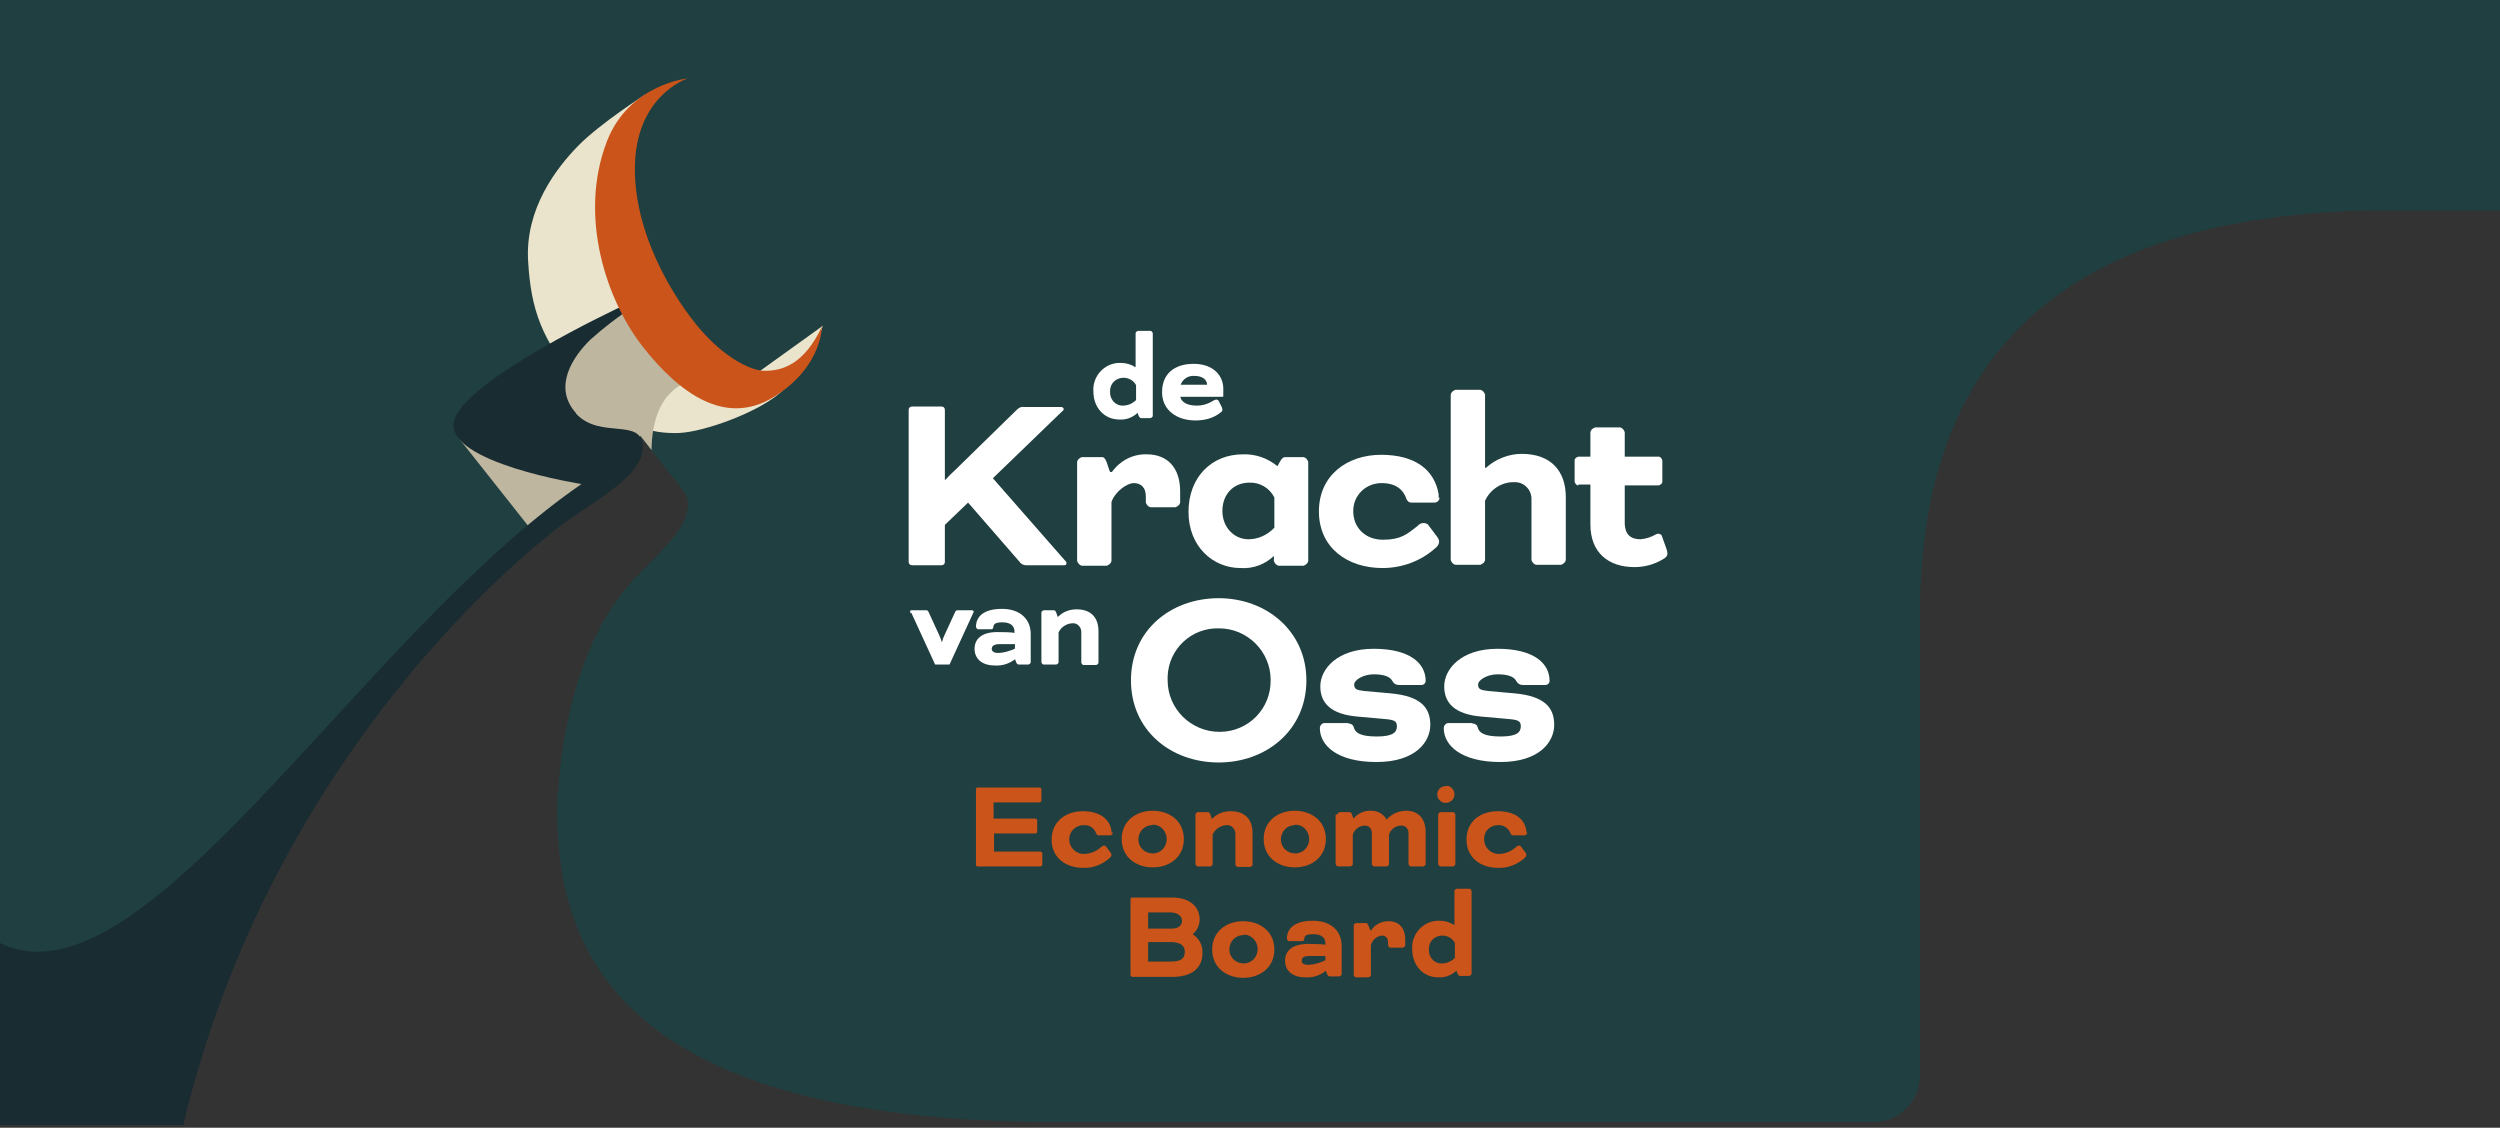 <?xml version="1.0" encoding="UTF-8"?>
<svg xmlns="http://www.w3.org/2000/svg" version="1.1" viewBox="0 0 538.7 243">
  <rect x="0" y="0" width="538.7" height="243" fill="#333333" stroke="none"/>
  <defs>
    <style>
      .cls-1 {
        fill: #eae4cc;
      }

      .cls-2 {
        fill: #203f40;
      }

      .cls-3 {
        isolation: isolate;
      }

      .cls-4 {
        fill: #fff;
      }

      .cls-5 {
        fill: #192c31;
      }

      .cls-6 {
        fill: #beb69f;
      }

      .cls-7 {
        fill: #ca5419;
      }
    </style>
  </defs>
  <!-- Generator: Adobe Illustrator 28.7.1, SVG Export Plug-In . SVG Version: 1.2.0 Build 142)  -->
  <g>
    <g id="Laag_2">
      <g id="Laag_1-2">
        <g>
          <path class="cls-2" d="M0,0v231.6c8.7,2.8,19.1,4.6,28.6,2.3l7.9-26.1,59-76.2,32.6-26.1,9.9-11.4s8.2,10.2,8.9,11.2c.7.9,2.1,2.3.8,6.2-1.3,3.8-6.3,8.4-10.5,12.7-5.4,5.5-15.7,19.4-17.2,50.1.3,26.1,8.1,67.5,108,67.5h175.7c5.5,0,10-4.5,10-10v-99.4c0-58.2,33.5-87.1,101.9-87.1h23.3V0H0Z"/>
          <g id="Group_86">
            <path class="cls-1" d="M162.6,80.7c-3.7-.1-22.4-8.7-22.4-8.7l-5.4-38,4.2-13.6s-9.7,6.2-14.4,11-11.5,13.6-10.8,24.9c.6,10.2,2.8,17.1,11.2,26.5,8.4,9.4,15.9,10.7,21.3,10.5s17.7-4.6,22.4-9.2c1.2-1.2,7.1-9.2,7.1-9.2l1.5-4.7-14.6,10.5h0Z"/>
            <g id="Group_56" class="cls-3">
              <g id="Group_55">
                <g id="Group_54">
                  <path id="Path_16" class="cls-6" d="M148.9,82.1s-8.4,1.3-8.5,14.9l-2.4-3.1c0,1.8-25.8,3.4-29.1-3l13.8-17.1,14.1-8.8,12.2,17h0Z"/>
                </g>
              </g>
            </g>
            <g id="Group_59" class="cls-3">
              <g id="Group_58">
                <g id="Group_57">
                  <path id="Path_17" class="cls-6" d="M99,94.6l16.3,20.6,18.2-16.5s-34.6-4.1-34.6-4.1Z"/>
                </g>
              </g>
            </g>
          </g>
          <g id="Group_85">
            <g id="Group_69">
              <g id="Group_70">
                <path id="Path_25" class="cls-4" d="M274.6,119.8h-.1c-1.9,1.8-4.5,2.8-7.2,2.6-5.9,0-11.2-4.6-11.2-12.1s5-12.4,11.7-12.4c2.7-.1,5.3.8,7.4,2.5h.1c.5-.9.9-1.9,1.6-1.9h4c.5.1.8.5,1,1v21.4c-.1.5-.5.8-1,1h-5.4c-.5-.1-.8-.5-1-1v-1.1h0ZM269,116.2c2.1,0,4.1-.9,5.6-2.5v-6.5c-1-2-3.1-3.3-5.4-3.2-3.4,0-5.8,2.5-5.8,6.1s2.6,6.1,5.6,6.1"/>
                <path id="Path_26" class="cls-4" d="M245.1,89c-1.1,1-2.5,1.5-3.9,1.4-3.1,0-5.6-2.4-5.6-6.1-.2-3.2,2.3-6,5.5-6.1h.4c1.1,0,2.2.3,3.1.9h.1v-7.3c0-.2.2-.4.5-.5h2.7c.2,0,.4.2.5.5v17.8c0,.2-.2.4-.5.5h-2c-.2,0-.3-.1-.5-.4l-.3-.8h0ZM242,87.4c1.1,0,2.1-.5,2.8-1.2v-3.2c-.5-1-1.6-1.6-2.7-1.6-1.6,0-2.9,1.2-2.9,2.8v.2c-.1,1.5,1,2.9,2.5,3,.1,0,.2,0,.3,0"/>
                <path id="Path_27" class="cls-4" d="M254.3,85.3c.2,1.5,1.7,2.1,3.6,2.1,1.3,0,2.5-.4,3.6-1.1.2-.1.4-.2.6-.2.2,0,.4.1.5.3l.7,1.4c0,.1.1.3.1.5,0,.2-.1.4-.4.6-1.5,1.2-3.4,1.7-5.4,1.7-4,0-7.2-2.2-7.2-6.1s2.6-6.1,6.8-6.1,6.4,2.5,6.4,5.4,0,1.2-.1,1.7h-9.3ZM254.4,82.9h5.7c0-1-.9-1.9-2.7-1.9-1.3-.1-2.5.6-3,1.9"/>
                <path id="Path_28" class="cls-4" d="M196.2,132.1c0-.1-.1-.3-.1-.4,0-.1.1-.2.3-.2h3.1c.3,0,.4,0,.6.4l2.3,5c.2.5.4.9.5,1.4h.1c.1-.5.3-1,.5-1.4l2.3-5c.2-.4.3-.4.6-.4h3.1c.1,0,.2.1.3.2,0,.1,0,.3-.1.4l-5.1,11.1h-3.1l-5.1-11.1h0Z"/>
                <path id="Path_29" class="cls-4" d="M218.8,142c-1.3,1-2.8,1.5-4.4,1.4-3,0-4.4-1.6-4.4-3.6s1.4-3.6,4.9-3.6,3.7.2,3.7.2h0v-.3c0-1.2-.8-2-2.6-2s-1.9.5-2,1.2h0c0,.2-.3.3-.5.3h-2.7c-.2,0-.4-.2-.5-.5h0c0-2.2,1.6-3.9,5.6-3.9s6.2,2.3,6.2,5.4v6.1c0,.2-.2.4-.5.5h-2.1c-.2,0-.4-.2-.5-.4l-.3-.8h0ZM218.7,139.7v-.9h-3.4c-1.2,0-1.6.5-1.6,1s.4.9,1.4.9,2.6-.4,3.7-1"/>
                <path id="Path_30" class="cls-4" d="M233,136.2c0-1-.7-1.8-1.6-1.9h-.2c-1.3,0-2.6.8-3.1,2v6.4c0,.2-.2.4-.5.5h-2.7c-.2,0-.4-.2-.5-.5v-10.7c0-.2.2-.4.5-.5h2.2c.2,0,.4.2.5.5l.3.9h.1c1.1-1.1,2.5-1.6,4-1.6,3.3,0,4.7,2,4.7,4.7v6.8c0,.2-.2.4-.5.5h-2.7c-.2,0-.4-.2-.5-.5v-6.5h0Z"/>
                <path id="Path_31" class="cls-4" d="M281.5,146.6c0,10.7-8.6,17.7-18.9,17.7s-18.9-6.9-18.9-17.7,8.6-17.7,18.9-17.7,18.9,7.1,18.9,17.7M251.6,146.6c0,6.1,5,11.1,11.2,11.1s11.1-5,11-11.2c0-6.1-5-11.1-11.1-11.1-5.9-.2-10.9,4.4-11.1,10.4v.8"/>
                <path id="Path_32" class="cls-4" d="M290.6,155.9c.5,0,1,.3,1.1.8.3,1.2,1.4,2,5,2s4.3-1,4.3-2.2-.6-1.4-3-1.6l-5.6-.5c-5.5-.5-7.9-2.8-7.9-6.5s3.6-8.1,11.5-8.1,11.2,3.2,11.2,6.9c0,.5-.4.9-.9.9h-4.9c-.6,0-1.1-.3-1.4-.9-.5-.9-1.8-1.4-4-1.4s-4.2,1.2-4.2,2.2.5,1.2,2.2,1.4l5.6.5c6.7.6,8.6,3.2,8.6,6.8s-3.1,8-11.6,8-12.2-3.6-12.2-7.3c0-.6.5-1.1,1-1.1h5.1,0Z"/>
                <path id="Path_33" class="cls-4" d="M317.3,155.9c.5,0,1,.3,1.1.8.3,1.2,1.4,2,5,2s4.3-1,4.3-2.2-.6-1.4-3-1.6l-5.6-.5c-5.5-.5-7.9-2.8-7.9-6.5s3.6-8.1,11.5-8.1,11.2,3.2,11.2,6.9c0,.5-.4.9-.9.9h-4.9c-.6,0-1.1-.3-1.4-.9-.5-.9-1.8-1.4-4-1.4s-4.2,1.2-4.2,2.2.5,1.2,2.2,1.4l5.6.5c6.7.6,8.6,3.2,8.6,6.8s-3.1,8-11.6,8-12.2-3.6-12.2-7.3c0-.6.5-1.1,1-1.1h5.1,0Z"/>
                <path id="Path_34" class="cls-4" d="M213.9,103l15.6,17.8c.2.1.3.3.3.6,0,.2-.1.4-.5.4h-8.2c-.5,0-.9-.2-1.2-.5l-11.3-13-5,4.8v8c0,.4-.3.7-.7.7h-6.4c-.4,0-.7-.3-.7-.7v-32.8c0-.4.3-.7.7-.7h6.4c.4,0,.7.3.7.7v15.1h.1s1-1.1,2.2-2.2l13.2-12.9c.4-.4.9-.7,1.5-.6h8.1c.2,0,.5.2.5.4h0c0,.2,0,.3-.4.6l-14.8,14.3h0Z"/>
                <path id="Path_35" class="cls-4" d="M239.6,101.7c1.7-2.4,4.5-3.9,7.5-3.8,4.4,0,7.2,2.8,7.2,8v2.4c-.1.5-.5.8-1,1h-5.4c-.5-.1-.8-.5-1-1v-1.4c0-1.9-1.1-2.8-2.6-2.8s-4.1,1.9-4.8,4.1v12.7c-.1.5-.5.8-1,1h-5.4c-.5-.1-.8-.5-1-1v-21.4c.1-.5.5-.8,1-1h4.4c.9,0,1.2,2.1,1.7,3.2h.2,0Z"/>
                <path id="Path_36" class="cls-4" d="M310.2,107.2c0,.6-.5,1.1-1.1,1.1h-5c-.5,0-.8-.3-1-.7-.7-2.1-2.3-3.5-5.4-3.5-3.3,0-6,2.5-6.1,5.8v.3c0,3.4,2.5,6.1,6.4,6.1s5.2-1.2,7.5-3c.3-.4.8-.6,1.3-.6.4,0,.9.2,1.1.6l1.8,2.4c.2.3.4.6.4,1,0,.6-.4,1.1-.8,1.4-3.1,2.8-7.2,4.3-11.4,4.3-7.6,0-13.7-4.4-13.7-12.2s6.1-12.2,13.4-12.2,11.5,3.2,12.4,8.5c0,.3,0,.5,0,.8"/>
                <path id="Path_37" class="cls-4" d="M320,100.8h.2c2.1-1.9,4.9-3,7.7-3,6.4,0,9.5,3.8,9.5,9.3v13.6c-.1.5-.5.8-1,1h-5.4c-.5-.1-.8-.5-1-1v-13c.1-2-1.4-3.7-3.4-3.8h-.5c-2.6,0-5,1.6-6.1,4v12.8c-.1.5-.5.8-1,1h-5.4c-.5-.1-.8-.5-1-1v-35.7c.1-.5.5-.8,1-1h5.4c.5.1.8.5,1,1v15.7h0Z"/>
                <path id="Path_38" class="cls-4" d="M340.1,104.6c-.4,0-.7-.4-.8-.8v-4.6c0-.4.4-.7.8-.8h2.6v-5.3c.1-.5.5-.8,1-1h5.4c.5.1.8.5,1,1v5.3h7.3c.4,0,.7.4.8.8v4.6c0,.4-.4.7-.8.8h-7.3v8c0,2.7,1.4,3.6,3.4,3.6,1.2-.1,2.4-.5,3.4-1.1.4-.2.9-.1,1.2.3,0,0,0,0,0,.1l1,2.8c.1.3.2.7.2,1,0,.5-.4.9-.8,1.1-1.9,1.2-4.1,1.8-6.3,1.8-5.5,0-9.5-3-9.5-9.2v-8.6h-2.6Z"/>
              </g>
            </g>
            <g id="Group_71">
              <path id="Path_39" class="cls-7" d="M214.2,179.6v3.9h10c.2,0,.4.2.4.4v2.4c0,.2-.2.4-.4.4h-13.6c-.2,0-.3-.2-.3-.3v-16.4c0-.2.2-.3.3-.3h13.4c.2,0,.4.2.4.4v2.4c0,.2-.2.4-.4.4h-9.9v3.5h9c.2,0,.4.2.4.4v2.4c0,.2-.2.4-.4.4h-9Z"/>
              <path id="Path_40" class="cls-7" d="M239.8,179.4c0,.3-.3.6-.6.6h-2.5c-.2,0-.4-.2-.5-.4-.4-1.2-1.5-1.9-2.7-1.8-1.6,0-3,1.2-3.1,2.9v.2c0,1.6,1.3,3,2.9,3.1h.3c1.4,0,2.7-.6,3.7-1.5.2-.2.4-.3.6-.3.2,0,.4.1.5.3l.9,1.2c.1.1.2.3.2.5,0,.3-.2.5-.4.7-1.6,1.4-3.6,2.2-5.7,2.1-3.8,0-6.8-2.2-6.8-6.1s3.1-6.1,6.7-6.1,5.8,1.6,6.2,4.2c0,.1,0,.3,0,.4"/>
              <path id="Path_41" class="cls-7" d="M255.1,180.8c0,3.9-3.1,6.1-6.7,6.1s-6.7-2.2-6.7-6.1,3.1-6.1,6.7-6.1,6.7,2.2,6.7,6.1M248.3,177.8c-1.7,0-3,1.4-3,3.1s1.4,3,3.1,3c1.7,0,3-1.4,3-3.1,0-1.6-1.2-3-2.8-3.1h-.2"/>
              <path id="Path_42" class="cls-7" d="M266.2,179.7c0-1-.7-1.8-1.6-1.9h-.2c-1.3,0-2.5.8-3.1,2v6.4c0,.2-.2.4-.5.5h-2.7c-.2,0-.4-.2-.5-.5v-10.7c0-.2.2-.4.5-.5h2.2c.2,0,.4.2.5.5l.3.9h.1c1.1-1.1,2.5-1.6,4-1.6,3.3,0,4.7,2,4.7,4.7v6.8c0,.2-.2.4-.5.5h-2.7c-.2,0-.4-.2-.5-.5v-6.5h0Z"/>
              <path id="Path_43" class="cls-7" d="M285.7,180.8c0,3.9-3.1,6.1-6.7,6.1s-6.7-2.2-6.7-6.1,3.1-6.1,6.7-6.1,6.7,2.2,6.7,6.1M279,177.8c-1.7,0-3,1.4-3,3.1s1.4,3,3.1,3c1.7,0,3-1.4,3-3.1,0-1.6-1.2-3-2.8-3.1h-.2"/>
              <path id="Path_44" class="cls-7" d="M288.2,175.5c0-.2.2-.4.5-.5h2.1c.3,0,.4.2.5.4l.3.9h.1c1-1.1,2.4-1.7,3.8-1.6,1.4,0,2.6.7,3.3,1.9h0c1-1.2,2.6-1.9,4.2-1.9,2.7,0,4.2,1.8,4.2,4.6v6.9c0,.2-.2.4-.5.5h-2.7c-.2,0-.4-.2-.5-.5v-6.7c0-.8-.5-1.5-1.3-1.6,0,0-.2,0-.3,0-1.2,0-2.2.8-2.6,1.9v6.4c0,.2-.2.4-.5.5h-2.7c-.2,0-.4-.2-.5-.5v-6.7c0-.8-.5-1.5-1.3-1.6,0,0-.2,0-.2,0-1.2,0-2.2.8-2.6,1.9v6.4c0,.2-.2.4-.5.5h-2.7c-.2,0-.4-.2-.5-.5v-10.7h0Z"/>
              <path id="Path_45" class="cls-7" d="M311.8,169.3c1,.1,1.7,1.1,1.6,2.1-.1,1-1.1,1.7-2.1,1.6-.9-.1-1.6-.9-1.6-1.8,0-1.1.9-1.9,2-1.8h.1M313.6,186.2c0,.2-.2.4-.5.5h-2.7c-.2,0-.4-.2-.5-.5v-10.7c0-.2.2-.4.5-.5h2.7c.2,0,.4.2.5.5v10.7Z"/>
              <path id="Path_46" class="cls-7" d="M329.1,179.4c0,.3-.3.6-.6.6h-2.5c-.2,0-.4-.2-.5-.4-.4-1.1-1.5-1.9-2.7-1.8-1.6,0-3,1.2-3,2.9v.2c0,1.6,1.3,3,2.9,3.1h.3c1.4,0,2.7-.6,3.7-1.5.2-.2.4-.3.6-.3.2,0,.4.1.5.3l.9,1.2c.1.1.2.3.2.5,0,.3-.2.5-.4.7-1.6,1.4-3.6,2.2-5.7,2.1-3.8,0-6.8-2.2-6.8-6.1s3-6.1,6.7-6.1,5.8,1.6,6.2,4.2c0,.1,0,.3,0,.4"/>
              <path id="Path_47" class="cls-7" d="M243.9,210.4c-.2,0-.3-.2-.3-.3v-16.4c0-.2.2-.3.3-.3h8.7c3.9,0,5.9,2.1,5.9,4.7,0,1.2-.5,2.4-1.5,3.2h0c1.4.9,2.2,2.4,2.1,4.1,0,3.3-2.4,5.1-6.5,5.1h-8.8,0ZM247.4,196.6v3.5h5c1.7,0,2.3-.8,2.3-1.7s-.8-1.8-2.6-1.8h-4.7ZM252.3,207.2c2.2,0,3-.7,3-2.1s-1-2.1-3.1-2.1h-4.8v4.2h4.9,0Z"/>
              <path id="Path_48" class="cls-7" d="M274.6,204.6c0,3.9-3.1,6.1-6.7,6.1s-6.7-2.2-6.7-6.1,3.1-6.1,6.7-6.1,6.7,2.2,6.7,6.1M267.9,201.5c-1.7,0-3,1.4-3,3.1s1.4,3,3.1,3c1.7,0,3-1.4,3-3.1,0-1.6-1.2-3-2.8-3.1h-.2"/>
              <path id="Path_49" class="cls-7" d="M285.7,209.2c-1.3,1-2.8,1.5-4.4,1.4-3,0-4.4-1.6-4.4-3.6s1.4-3.6,5-3.6,3.7.2,3.7.2h0v-.3c0-1.2-.8-2-2.6-2s-1.9.4-2,1.2h0c0,.2-.3.3-.5.3h-2.7c-.2,0-.4-.2-.5-.5h0c0-2.2,1.6-3.9,5.6-3.9s6.2,2.3,6.2,5.4v6.1c0,.2-.2.4-.5.5h-2.1c-.2,0-.4-.2-.5-.4l-.3-.8h-.1ZM285.6,206.9v-.9h-3.5c-1.2,0-1.6.4-1.6,1s.4.9,1.4.9,2.6-.4,3.7-1"/>
              <path id="Path_50" class="cls-7" d="M295.5,200.4c.8-1.2,2.2-1.9,3.7-1.9,2.2,0,3.6,1.4,3.6,4v1.2c0,.2-.2.4-.5.5h-2.7c-.2,0-.4-.2-.5-.5v-.7c0-.7-.4-1.3-1.1-1.4,0,0-.1,0-.2,0-1.1.1-2.1.9-2.4,2.1v6.4c0,.2-.2.4-.5.5h-2.7c-.2,0-.4-.2-.5-.5v-10.7c0-.2.2-.4.5-.5h2.2c.4,0,.6,1,.9,1.6h.1Z"/>
              <path id="Path_51" class="cls-7" d="M313.8,209.2c-1.1,1-2.5,1.5-3.9,1.4-3.1,0-5.6-2.4-5.6-6.1-.2-3.2,2.3-6,5.5-6.1h.4c1.1,0,2.2.3,3.1.9h.1v-7.3c0-.2.2-.4.5-.5h2.7c.2,0,.4.2.5.5v17.8c0,.2-.2.4-.5.5h-2c-.2,0-.3-.1-.5-.4l-.3-.8h0ZM310.7,207.6c1.1,0,2.1-.5,2.8-1.2v-3.2c-.5-1-1.6-1.6-2.7-1.6-1.6,0-2.9,1.2-2.9,2.8v.2c-.1,1.5,1,2.9,2.5,3,.1,0,.2,0,.3,0"/>
            </g>
          </g>
          <path class="cls-5" d="M124.1,89c-5.1-5.7-.5-12.3,3.1-15.8,2.9-2.6,5.9-4.9,9.2-7.1h-2.6c0,0-34.3,16-36,24.8s27.5,13.4,27.5,13.4C77.2,137.4,30.9,218.4,0,203.2v39.2h39.5c19.1-80.4,74.8-124,80.1-128.2,7.2-5.7,18.9-11.2,18.9-17.8s-9.2-1.6-14.4-7.3h0Z"/>
          <path id="Path_21" class="cls-7" d="M177.2,70.2c-4,8.6-8.9,9.7-12.4,9.7-2.9,0-7.9-2.5-12.8-7.7-4.9-5.2-15.2-19.9-15.2-35.8s11.4-19.5,11.4-19.5c0,0-12.6,1.2-17.4,13.5-6.3,16.3,0,34.5,7.7,44.3s17.7,17.4,28.3,10.8c10.6-6.6,10.3-15.4,10.3-15.4"/>
        </g>
      </g>
    </g>
  </g>
</svg>